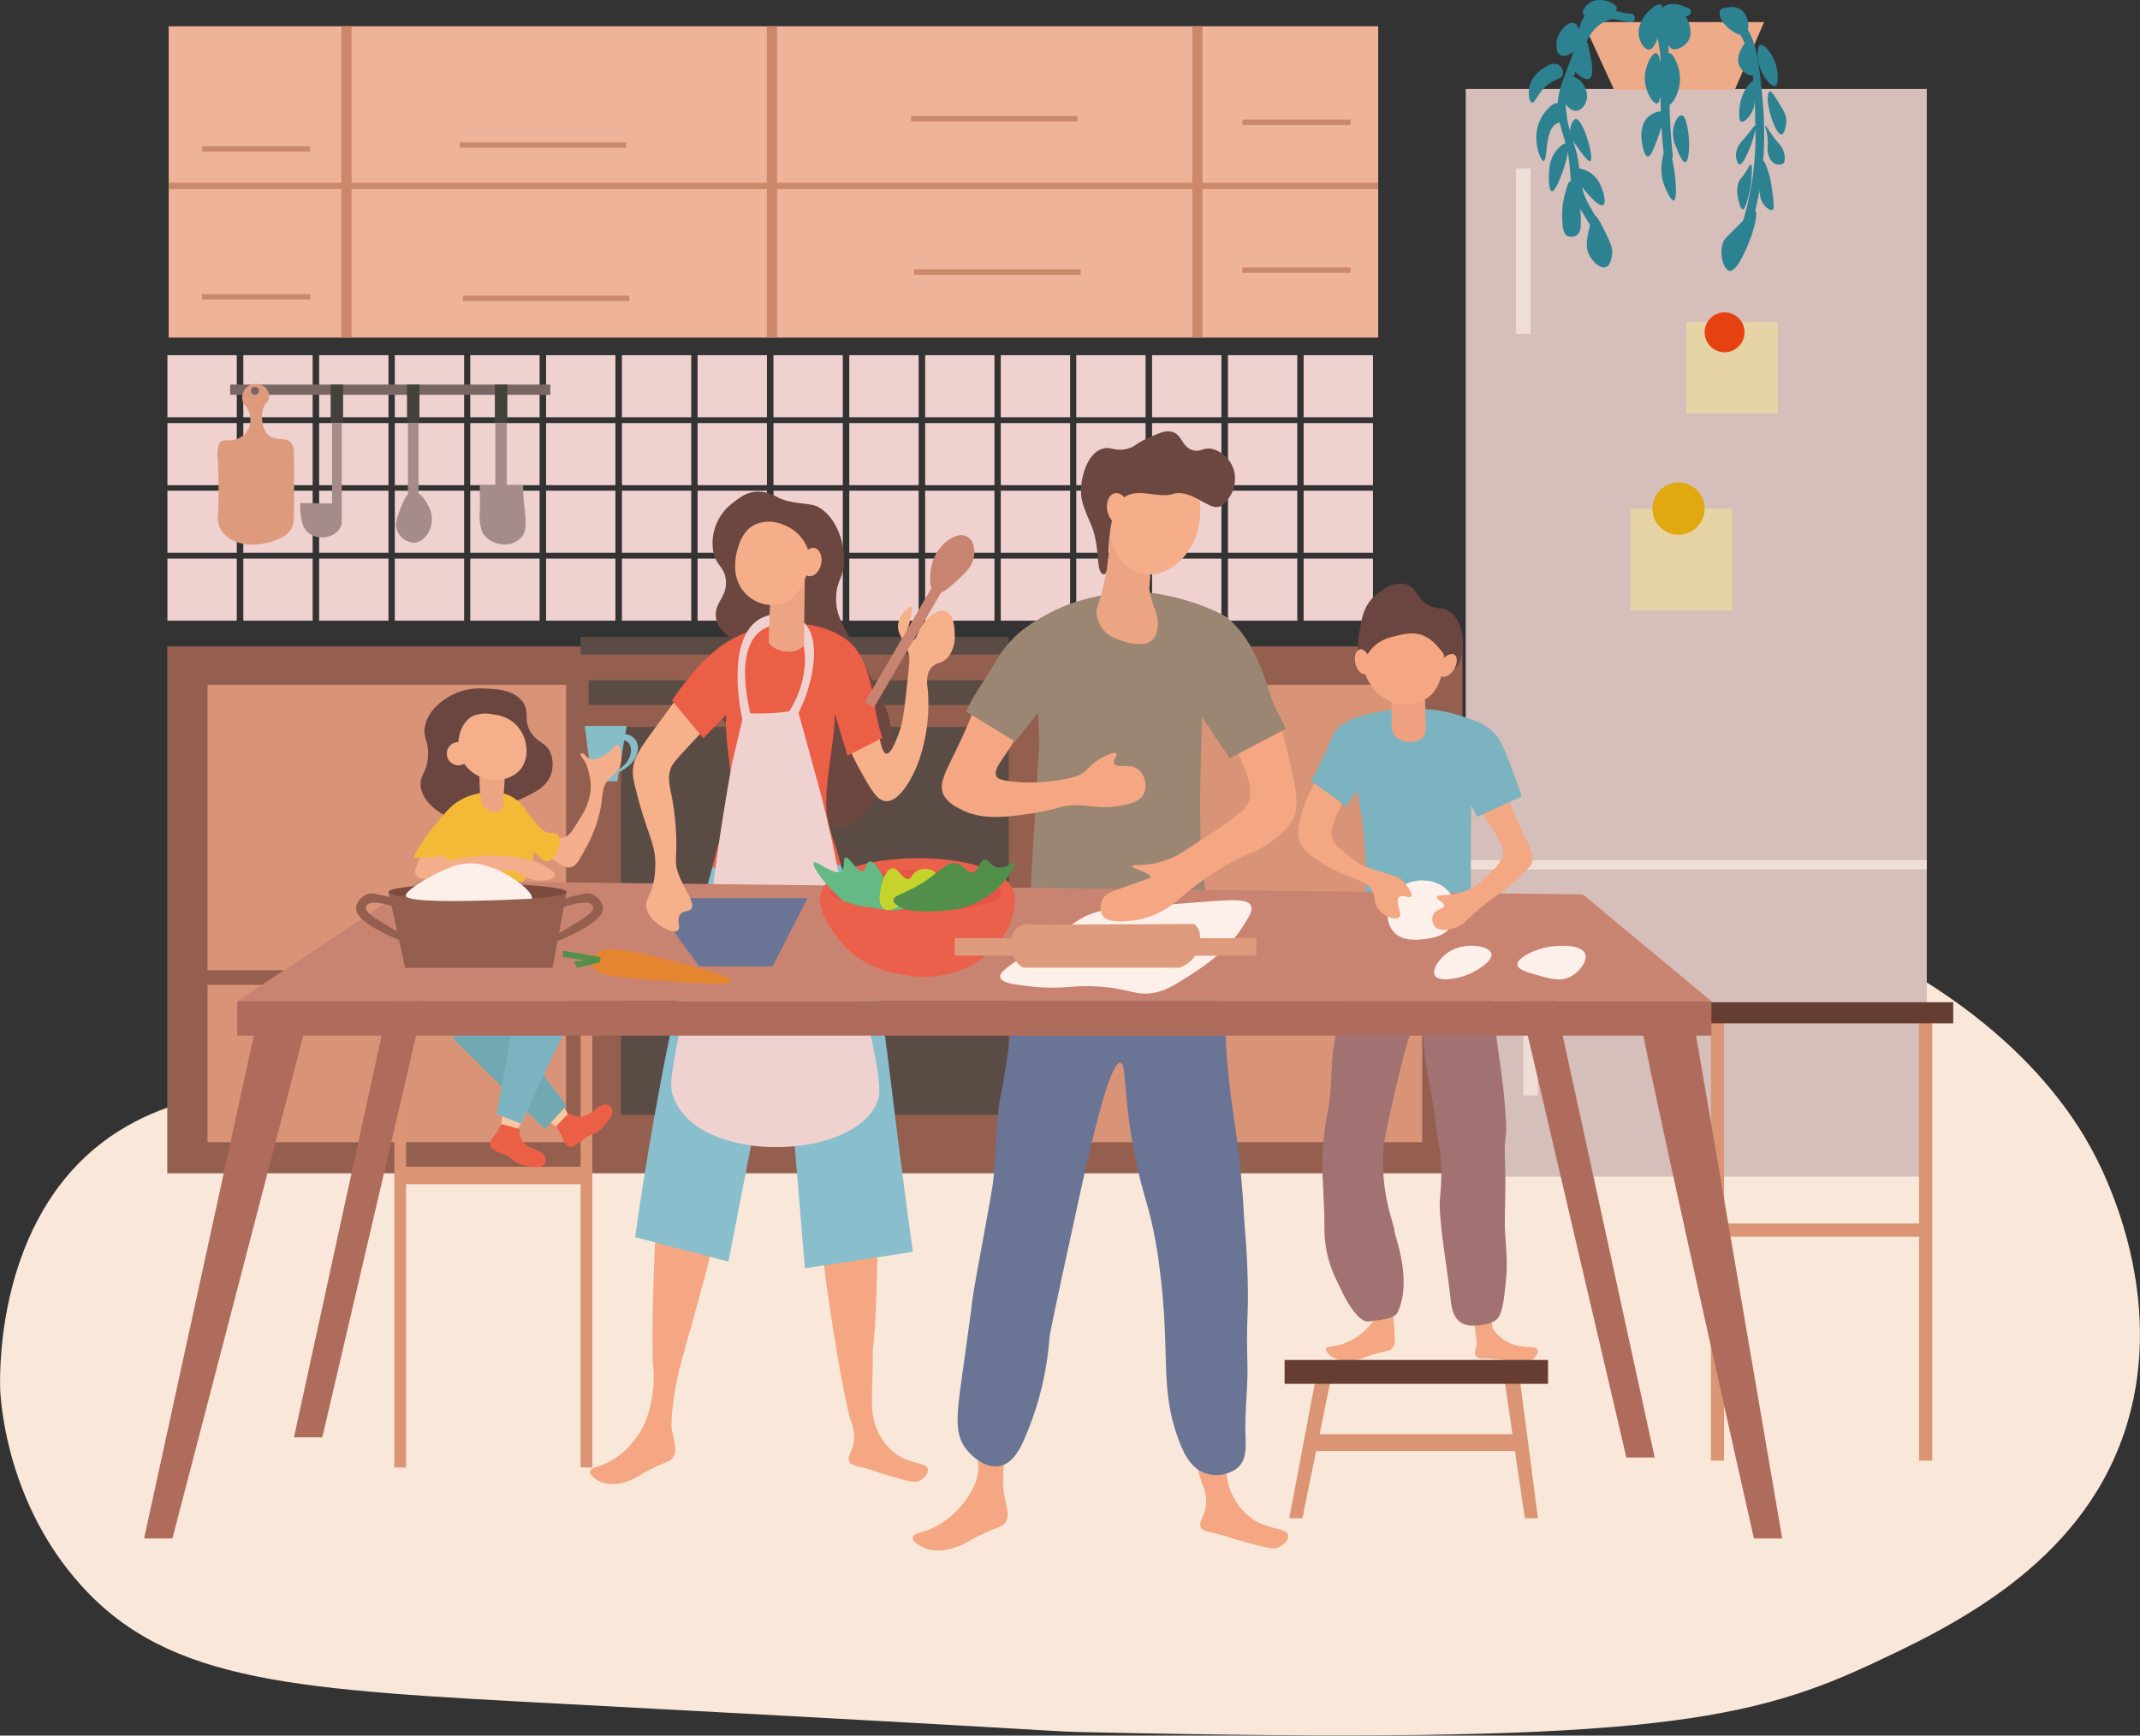 <svg xmlns="http://www.w3.org/2000/svg" viewBox="0 0 453.75 368"><rect x="0" y="0" width="453.75" height="368" fill="#333333" stroke="none"/><defs><style>.cls-1{fill:#f9e8d9;}.cls-2{fill:#945f4e;}.cls-3{fill:#d99478;}.cls-4{fill:#5a4b45;}.cls-5{fill:#efd2d0;}.cls-6{fill:#d6bebb;}.cls-7{fill:#efded5;}.cls-8{fill:#f4a782;}.cls-9{fill:#a27171;}.cls-10{fill:#db9574;}.cls-11{fill:#663d33;}.cls-12{fill:#fac89f;}.cls-13{fill:#eb5f47;}.cls-14{fill:#70a9b2;}.cls-15{fill:#7bb3c0;}.cls-16{fill:#89becd;}.cls-17{fill:#6a7495;}.cls-18{fill:#6b4540;}.cls-19{fill:#6b4740;}.cls-20{fill:#87bdc7;}.cls-21{fill:#f5ae8c;}.cls-22{fill:#f4ba37;}.cls-23{fill:#f6b08a;}.cls-24{fill:#9b8674;}.cls-25{fill:#eda482;}.cls-26{fill:#efa080;}.cls-27{fill:#f6ae8a;}.cls-28{fill:#f6af8b;}.cls-29{fill:#af6c5d;}.cls-30{fill:#c98471;}.cls-31{fill:#edab8a;}.cls-32{fill:#2c8291;}.cls-33{fill:#e6d4a7;}.cls-34{fill:#e0a910;}.cls-35{fill:#e64111;}.cls-36{fill:#eeb398;}.cls-37{fill:#cb886b;}.cls-38{fill:#786665;}.cls-39{fill:#a58c8a;}.cls-40{fill:#42413b;}.cls-41{fill:#7d4b3e;}.cls-42{fill:#fdf0eb;}.cls-43{fill:#eb604a;}.cls-44{fill:#e55445;}.cls-45{fill:#65b984;}.cls-46{fill:#c5d32c;}.cls-47{fill:#518f4a;}.cls-48{fill:#de9a7c;}.cls-49{fill:#e5852f;}.cls-50{fill:#f3a782;}</style></defs><g id="レイヤー_2" data-name="レイヤー 2"><g id="レイヤー_1-2" data-name="レイヤー 1"><g id="_Group_" data-name="&lt;Group&gt;"><path class="cls-1" d="M67.55,231.33c-7.52-.39-30.28-2.07-47.35,12.09C-1.39,261.34,0,293.13.05,294.81c.18,3.3,1.67,24.17,17.12,41.3C36,357,62.87,358.27,119.94,361.3c114,6.05,101.38,5.82,111.83,6,112.42,2.41,137.47-1.71,164.21-14.1,17.9-8.29,44.88-21.27,54.41-49.37,9-26.59-2.73-51.53-5-56.42-3.89-8.24-17-32.58-58.43-50.37C277,149.84,172.53,236.9,67.55,231.33Z"/><rect class="cls-2" x="35.47" y="137.06" width="274.62" height="111.71"/><rect class="cls-3" x="44" y="145.21" width="76.02" height="60.51"/><rect class="cls-3" x="225.53" y="145.21" width="76.02" height="60.51"/><rect class="cls-3" x="44" y="208.82" width="76.02" height="33.36"/><rect class="cls-3" x="225.53" y="208.82" width="76.02" height="33.36"/><rect class="cls-4" x="131.66" y="154.13" width="82.23" height="82.23"/><rect class="cls-4" x="124.78" y="144.24" width="96" height="5.24"/><rect class="cls-5" x="99.71" y="104.04" width="14.7" height="13.16"/><rect class="cls-5" x="115.79" y="104.04" width="14.7" height="13.16"/><rect class="cls-5" x="131.87" y="104.04" width="14.7" height="13.16"/><rect class="cls-5" x="99.71" y="118.44" width="14.7" height="13.16"/><rect class="cls-5" x="115.79" y="118.44" width="14.7" height="13.16"/><rect class="cls-5" x="131.87" y="118.44" width="14.7" height="13.16"/><rect class="cls-5" x="147.91" y="104.04" width="14.7" height="13.16"/><rect class="cls-5" x="147.91" y="118.44" width="14.7" height="13.16"/><rect class="cls-5" x="35.5" y="104.04" width="14.7" height="13.16"/><rect class="cls-5" x="51.59" y="104.04" width="14.7" height="13.16"/><rect class="cls-5" x="67.67" y="104.04" width="14.7" height="13.16"/><rect class="cls-5" x="35.5" y="118.44" width="14.7" height="13.16"/><rect class="cls-5" x="51.59" y="118.44" width="14.7" height="13.16"/><rect class="cls-5" x="67.67" y="118.44" width="14.7" height="13.16"/><rect class="cls-5" x="83.71" y="104.04" width="14.7" height="13.16"/><rect class="cls-5" x="83.71" y="118.44" width="14.7" height="13.16"/><rect class="cls-5" x="99.71" y="75.31" width="14.7" height="13.16"/><rect class="cls-5" x="115.79" y="75.31" width="14.7" height="13.16"/><rect class="cls-5" x="131.87" y="75.31" width="14.7" height="13.16"/><rect class="cls-5" x="99.71" y="89.71" width="14.7" height="13.16"/><rect class="cls-5" x="115.79" y="89.71" width="14.7" height="13.16"/><rect class="cls-5" x="131.87" y="89.71" width="14.7" height="13.16"/><rect class="cls-5" x="147.91" y="75.31" width="14.7" height="13.16"/><rect class="cls-5" x="147.91" y="89.71" width="14.7" height="13.16"/><rect class="cls-5" x="35.5" y="75.31" width="14.7" height="13.16"/><rect class="cls-5" x="51.59" y="75.31" width="14.7" height="13.16"/><rect class="cls-5" x="67.67" y="75.31" width="14.7" height="13.16"/><rect class="cls-5" x="35.5" y="89.71" width="14.7" height="13.16"/><rect class="cls-5" x="51.59" y="89.71" width="14.7" height="13.16"/><rect class="cls-5" x="67.67" y="89.71" width="14.7" height="13.16"/><rect class="cls-5" x="83.71" y="75.31" width="14.7" height="13.16"/><rect class="cls-5" x="83.71" y="89.71" width="14.7" height="13.16"/><rect class="cls-5" x="228.2" y="104.04" width="14.7" height="13.16"/><rect class="cls-5" x="244.28" y="104.04" width="14.7" height="13.16"/><rect class="cls-5" x="260.37" y="104.04" width="14.7" height="13.16"/><rect class="cls-5" x="228.2" y="118.44" width="14.7" height="13.16"/><rect class="cls-5" x="244.28" y="118.44" width="14.7" height="13.16"/><rect class="cls-5" x="260.37" y="118.44" width="14.7" height="13.16"/><rect class="cls-5" x="276.41" y="104.04" width="14.7" height="13.16"/><rect class="cls-5" x="276.41" y="118.44" width="14.7" height="13.16"/><rect class="cls-5" x="164" y="104.04" width="14.7" height="13.16"/><rect class="cls-5" x="180.08" y="104.04" width="14.7" height="13.16"/><rect class="cls-5" x="196.16" y="104.04" width="14.7" height="13.16"/><rect class="cls-5" x="164" y="118.44" width="14.7" height="13.16"/><rect class="cls-5" x="180.08" y="118.44" width="14.7" height="13.16"/><rect class="cls-5" x="196.16" y="118.44" width="14.7" height="13.16"/><rect class="cls-5" x="212.2" y="104.04" width="14.7" height="13.16"/><rect class="cls-5" x="212.2" y="118.44" width="14.7" height="13.16"/><rect class="cls-5" x="228.2" y="75.31" width="14.7" height="13.16"/><rect class="cls-5" x="244.28" y="75.31" width="14.7" height="13.16"/><rect class="cls-5" x="260.37" y="75.31" width="14.7" height="13.16"/><rect class="cls-5" x="228.2" y="89.71" width="14.7" height="13.16"/><rect class="cls-5" x="244.28" y="89.71" width="14.7" height="13.16"/><rect class="cls-5" x="260.37" y="89.71" width="14.7" height="13.16"/><rect class="cls-5" x="276.41" y="75.31" width="14.7" height="13.16"/><rect class="cls-5" x="276.41" y="89.71" width="14.7" height="13.16"/><rect class="cls-5" x="164" y="75.31" width="14.7" height="13.16"/><rect class="cls-5" x="180.08" y="75.31" width="14.7" height="13.16"/><rect class="cls-5" x="196.16" y="75.31" width="14.7" height="13.16"/><rect class="cls-5" x="164" y="89.71" width="14.7" height="13.16"/><rect class="cls-5" x="180.08" y="89.71" width="14.7" height="13.16"/><rect class="cls-5" x="196.16" y="89.71" width="14.7" height="13.16"/><rect class="cls-5" x="212.2" y="75.31" width="14.7" height="13.16"/><rect class="cls-5" x="212.2" y="89.71" width="14.7" height="13.16"/><rect class="cls-4" x="123.1" y="135.05" width="90.74" height="3.73"/><rect class="cls-6" x="310.79" y="18.86" width="97.75" height="230.61"/><rect class="cls-7" x="310.79" y="182.39" width="97.75" height="1.96"/><rect class="cls-7" x="323" y="197.16" width="3.1" height="35.1"/><rect class="cls-7" x="321.45" y="35.7" width="3.1" height="35.1"/><path class="cls-8" d="M294.37,273.14a7.65,7.65,0,0,1-.67.43,5,5,0,0,1-3,2.08l-.26.05c.93,2,1.38,3.49,1,4.05a13.19,13.19,0,0,1-2.8,3,12.55,12.55,0,0,1-3.82,2.15c-2.18.74-3.46.45-3.66,1.07s1,1.66,2,2.14a6.84,6.84,0,0,0,4.22.29c1.62-.26,1.65-.59,4.28-1.34s2.9-.54,3.46-1.11c1-1,.54-2.27.51-4.48A59.36,59.36,0,0,0,294.37,273.14Z"/><path class="cls-8" d="M320.69,285a8.86,8.86,0,0,1-3.89-2.9c-.63-.76-.61-2.82-.29-5.29a6.14,6.14,0,0,1-1.8-.08l-2.62-.3c.13.81.26,1.66.39,2.6.11.77.37,3.6.55,4.74.31,2-.7,3.09,0,3.87.39.43.9.32,3.22.46,1.73.11,1,.14,3.78.35,3.82.29,4.47.16,5-.26s1.24-1.42,1-2C325.56,285.19,323.31,286,320.69,285Z"/><path class="cls-9" d="M300.92,215.83c-1.74-.18-4.93,14.49-6.9,23.54-2.44,11.24,1.71,20.44,1.63,21.45s3.92,10.27.73,17.36c-.74,1.65-4.19,1.66-6.11,2s-4.38-3.45-5.81-6.51c-1.32-2.79-3.69-6.77-3.64-13.52,0-5.54-.52-10.48-.44-14.55A63.74,63.74,0,0,1,281.66,235c.8-4.52.45-10.18,1.41-14.68,1.11-5.24,1.43-10.8,2.79-16.6,1.14-4.88,3.15-7.54,3.58-10.16l25.11,2.16c1,5.81,1.94,12.91,2.07,15.93.45,10.54,2,14.1,2.69,26.06.21,3.63-.39,3.45-.23,7.85.24,7,0,9,0,13.82,0,3.61.69,7.4.27,11.64-.38,3.86-.69,7.5-2,8.72s-5.14,1.63-6.69,1.1c-2-.68-2.76-2.45-3.06-5.17-.84-7.63-2-13.21-2.33-19.64-.11-2.25.83-6.85,0-12.07-1.12-7-1-7.79-2.32-14.91C301.27,220.15,301.85,215.93,300.92,215.83Z"/><polygon class="cls-10" points="276.15 321.91 273.36 321.91 279.35 290.28 282.5 290.88 276.15 321.91"/><polygon class="cls-10" points="326.1 321.91 323.31 321.91 318.67 290.28 321.91 289.77 326.1 321.91"/><polygon class="cls-10" points="322.94 307.67 277.26 307.67 278.35 304.08 322.31 304.08 322.94 307.67"/><rect class="cls-11" x="272.38" y="288.35" width="55.85" height="5.06"/><rect class="cls-10" x="83.61" y="216.19" width="2.5" height="94.95"/><rect class="cls-10" x="123.1" y="216.19" width="2.5" height="94.95"/><rect class="cls-10" x="84.86" y="247.38" width="39.49" height="3.7"/><rect class="cls-11" x="79.61" y="213.96" width="49.99" height="4.47"/><path class="cls-12" d="M114.35,236a46.27,46.27,0,0,0,6.81,5c1,.57,1.45.8,1.66.62.46-.39-.66-2.37-1.56-3.95-2.19-3.86-3.54-6.23-5.55-6.31a3.17,3.17,0,0,0-2.37.94,2.3,2.3,0,0,0-.62,1.56C112.78,234.78,113.54,235.38,114.35,236Z"/><path class="cls-13" d="M117.88,238.84a13,13,0,0,1,1.64,3,1.85,1.85,0,0,0,1.64,1.35c.22.06,1.24-.45,2.79-1.77,1.21-1,2.53-.86,3.85-2.35,1.51-1.71,1.75-2.08,1.86-2.68a1.41,1.41,0,0,0-.36-1.87c-.13-.11-1.29-1-3.13.74a3.44,3.44,0,0,1-.94.71,4.35,4.35,0,0,1-2.78.75,3.73,3.73,0,0,1-1.8-.73Z"/><path class="cls-14" d="M105.5,214.62c4.35,6.6,14,18.77,14.64,19.78l-4.6,5L96,220.15Z"/><path class="cls-12" d="M107,233.87a47,47,0,0,0-1,8.38c0,1.14,0,1.66.28,1.75.56.21,1.74-1.74,2.67-3.3,2.28-3.81,3.68-6.15,2.76-7.94a3.19,3.19,0,0,0-2-1.6,2.3,2.3,0,0,0-1.67.24C107.3,231.89,107.15,232.85,107,233.87Z"/><path class="cls-13" d="M106.28,238.32a13.19,13.19,0,0,1-1.77,2.89,1.85,1.85,0,0,0-.37,2.1c.06.22,1,.85,2.91,1.55,1.5.54,2,1.78,3.94,2.19,2.24.48,2.67.5,3.25.31a1.42,1.42,0,0,0,1.45-1.23c0-.18.22-1.61-2.18-2.37a3.24,3.24,0,0,1-1.08-.47,4.34,4.34,0,0,1-2-2,3.76,3.76,0,0,1-.25-1.92Z"/><path class="cls-15" d="M119.75,218.77c-3.6,7-8.71,18.46-9.3,19.47l-5.12-2,3.7-20.78Z"/><path class="cls-8" d="M144.35,289.16c-1.43,5.31-2.19,12-1.91,13.78.47,3,1.27,4.61.24,6.11-.6.87-1.16.73-4.15,2.2-3.16,1.55-3.14,2-5.13,2.68a8.26,8.26,0,0,1-5.38.49c-1.36-.43-3.06-1.52-2.93-2.44s1.8-.76,4.4-2.2a16,16,0,0,0,4.4-3.67,18,18,0,0,0,2.93-4.64,25.27,25.27,0,0,0,1.66-11.78c-.53-7.26.58-41.49,2.21-41.55,1.25,0,10.74,7.78,11.17,10.65S146.45,281.42,144.35,289.16Z"/><path class="cls-8" d="M185,291.94c-.23,5.76-.32,8.71,1.22,11.73a11.92,11.92,0,0,0,4.15,4.89c3,1.94,6,1.51,6.36,2.93.19.9-.8,2-1.71,2.44s-1.65.41-6.36-1c-3.47-1-2.51-.87-4.64-1.47-2.86-.8-3.54-.78-3.91-1.47-.66-1.21.88-2.39,1-5.13a9.19,9.19,0,0,0-.73-3.66c-1.53-4.42-8-42-6.3-48.2,1.29-4.72,9.26-5.68,11-5.76,1.53-.07,1,30,.18,37.1C184.93,286.87,185.14,287.4,185,291.94Z"/><path class="cls-16" d="M152.28,179.88c-1.78,5.06-4.33,16.08-6.73,25-3.21,12-4.92,21.41-7,33-1.1,6.18-2.49,14.5-3.87,24.44l19.78,5.17,11.26-58,4.94,59.41,22.9-3.47c-.57-4.09-1.53-11.07-2.64-19.78-3-23.22-3.34-30.05-6.21-41.12-1.23-4.74-4.5-16.77-8.14-25.39Z"/><path class="cls-8" d="M213.12,306c-.39,5.74-.58,8.61-.27,10.49.52,3.09,1.41,4.82.27,6.39-.66.91-1.29.76-4.61,2.3-3.52,1.62-3.49,2.1-5.7,2.81a9.74,9.74,0,0,1-6,.51c-1.51-.45-3.4-1.59-3.26-2.55s2-.8,4.89-2.31a17.61,17.61,0,0,0,4.89-3.83,18.72,18.72,0,0,0,3.26-4.86c1.69-3.92.34-6.71,0-11.25-.58-7.59,2-15.28,3.8-15.34,1.39,0,2.78,4.41,3.26,7.42S213.57,299.46,213.12,306Z"/><path class="cls-8" d="M260.1,305c-.26,6-.35,9.11,1.35,12.27a12.7,12.7,0,0,0,4.62,5.12c3.38,2,6.72,1.57,7.06,3.06.21.94-.89,2.07-1.9,2.56s-1.84.43-7.06-1c-3.86-1.07-2.79-.91-5.16-1.54-3.18-.84-3.93-.82-4.34-1.53-.74-1.27,1-2.5,1.08-5.37a9.08,9.08,0,0,0-.81-3.83,45.82,45.82,0,0,1-2.45-14.32c.06-5.12,1.87-11.17,3.8-11.25,1.7-.07,3.5,4.47,4.08,7.93C260.8,299.65,260.3,300.22,260.1,305Z"/><path class="cls-17" d="M237.56,225.33c-2.47-.26-7,20.54-9.77,33.36-3.47,15.93-5.2,23.89-5.3,25.32a65.29,65.29,0,0,1-5.29,21.09c-1,2.33-2.58,5.27-5.3,5.75s-5.47-1.64-6.92-3.45c-2.75-3.41-2.14-7.4-.82-16.87,2.49-17.73,1.78-13.68,2.45-17.65,1-5.78,2.13-11.58,3.66-20.32,1.13-6.42.64-14.44,2-20.81,1.58-7.43,2-15.31,4-23.53,1.61-6.91,4.46-10.68,5.07-14.4l35.59,3.06c1.38,8.24,2.75,18.3,2.94,22.59.64,14.93,2.84,20,3.81,36.92.29,5.15.59,6.8.81,13,.35,9.88-.29,9.3,0,19.56.14,5.11-.58,10.23-.41,15.34.09,2.54.26,5.18-1.63,6.9a7.28,7.28,0,0,1-6.92,1.16c-2.83-1-4.37-3.65-5.7-7.29-2.92-8-2.44-13.9-2.85-23a149,149,0,0,0-1.63-16.88c-1.58-9.88-3-11-4.89-21.09C238.06,231.45,238.88,225.47,237.56,225.33Z"/><rect class="cls-10" x="362.77" y="214.74" width="2.79" height="94.95"/><rect class="cls-10" x="406.9" y="214.74" width="2.79" height="94.95"/><rect class="cls-10" x="364.17" y="259.42" width="44.12" height="2.79"/><rect class="cls-11" x="358.3" y="212.5" width="55.85" height="4.47"/><path class="cls-18" d="M116.75,164.39c-.86,2.21-2.82,3.38-5.32,4.56-8.13,3.83-12.82,6-17.3,3.8-2-1-4.67-3.28-4.94-6.08-.21-2.16,1.17-2.67,1.52-5.89.39-3.61-1.19-4.29-.57-7,.76-3.33,3.77-5.26,4.75-5.89a13.19,13.19,0,0,1,7.8-1.9c2.13.06,6.26.18,8.17,2.85,1.56,2.2,0,3.74,1.71,6.46,1.5,2.32,3.22,2.05,4.18,4.38A6.73,6.73,0,0,1,116.75,164.39Z"/><path class="cls-19" d="M155.24,155c-4.67-5.44-4.85-7.12-4.76-8.17.37-4.26,5.74-5.4,5.52-9.12-.19-3-3.76-3.29-4.19-6.84-.38-3.21,2.39-4.17,2.1-7.8-.24-2.87-2-3-2.67-6.08a10.65,10.65,0,0,1,4-10.26c1.35-.94,4.3-4.19,9.58-1.34,3.07,1.65,6.89,1.11,8.66,2.1,3.89,2.17,5.5,7.43,5.51,11.21s-1.62,4.2-1.71,8,1.48,5.87,4.94,12.36c3.81,7.13,5.71,10.7,6.28,13.11.61,2.65,2.1,11.05-2.85,17.68-1,1.38-4.44,5.92-8.75,5.7-3.33-.17-3.93-3-11.21-10.26C161.27,160.86,159.39,159.83,155.24,155Z"/><polygon class="cls-20" points="132.88 153.93 130.88 165.66 125.48 165.66 123.99 153.93 132.88 153.93"/><path class="cls-20" d="M131.88,155.71a2.88,2.88,0,0,1,3.26,3.69c-.57,3.72-6.33,5.34-6.4,5.22s4.55-1.72,5-5a2.66,2.66,0,0,0-.37-2c-1.34-1.66-5.27-.07-5.4-.51S129.74,155.65,131.88,155.71Z"/><path class="cls-21" d="M110.61,172.77c3.07,2.51,3.41,3.8,5.51,4.56a5.14,5.14,0,0,0,3.61.19c1.13-.44,1.83-1.62,3.23-4a13.88,13.88,0,0,0,2.09-4.75,9.82,9.82,0,0,0,.19-2.66,16.74,16.74,0,0,0-.74-3.55c-.28-1.13-1.78-2.68-1.38-2.78,1.09-.25.87.93,2.26,1.18s2.77-.82,3.47-1.31c1.44-1,1.65-1.83,2.09-1.71.79.2,1.34,3,.2,5.13-.73,1.32-1.55,1.3-2.48,2.66s-.86,2.57-1.14,4.56A27.41,27.41,0,0,1,124.1,180c-1.23,2.3-1.85,3.45-2.85,3.8-1.63.59-2.52-.75-9.88-5.51-2-1.31-3.79-2.39-4.56-4.56-.38-1.05-.63-2.65,0-3S109.06,171.5,110.61,172.77Z"/><path class="cls-22" d="M92.55,180c.26-2.94.51-5.77,2.47-8.17a10.65,10.65,0,0,1,5.71-3.42c1.1-.29,5.37-1.4,8.74,1.14,2.52,1.9,3.11,4.78,3.42,6.27.27,1.31,1.62,8.92-3.8,12.73-4.83,3.4-10.7.73-11,.58-.63-.3-4.66-2.22-5.51-6.09A9.79,9.79,0,0,1,92.55,180Z"/><path class="cls-23" d="M180,137.23c2.29,1.78,3.38,4.47,5.7,15.58,1,4.62,1.37,7,2.28,7s1.83-2.3,2.47-4c.91-2.39,1.2-4.29,1.9-10.83.55-5.05.53-5.42.38-6.08-.72-3.24-2.64-4.28-2.28-6.65.35-2.2,2.4-3.85,2.85-3.61,0,0,.42.21-.76,4.56h0c-.31-.85.25,2.35,1.14,2.47.71.09.87-2.57,3.05-4.56.36-.33,2.26-2.08,3.8-1.52,1.93.69,1.9,4.52,1.9,5.13a6.79,6.79,0,0,1-1.52,4.75c-1.27,1.31-2.4.9-3.42,2.09-1.26,1.46-.9,3.62-.76,4.75a36.85,36.85,0,0,1-1.9,15c-1.14,3.25-4,8.73-7,8.55-1.87-.11-3.15-2.42-5.7-7-1.79-3.24-1.83-4.07-4.37-9.89-2.67-6.11-3.62-7.49-3.8-10.64-.07-1.23-.33-5.51,1.71-6.46C177.27,135.12,179.63,137,180,137.23Z"/><path class="cls-13" d="M142.51,148.57c1.3-2.18,6.39-9.17,11.43-12.29a26.1,26.1,0,0,1,10.65-3.8c2.58-.29,9.25-1,15,3.23,4.27,3.12,5.39,10.67,6,14.47a35.09,35.09,0,0,0,1.51,6.27l-7.4,3.77L177,151.31c0,6.09-2,13.44-1.79,19.86.12,4.14,2,7.65,3.1,12.25-8.49-1-18.74,1.51-27.23.5.85-4.78,3.7-11.25,3.92-15.11.32-5.64-1.48-12.13-1-17.5l-5.14,4.37Z"/><path class="cls-24" d="M204.88,150.87c1.19-3.07,3.75-6.31,6.13-10.41a22.85,22.85,0,0,1,6.7-7.56A41.22,41.22,0,0,1,227,128a46.73,46.73,0,0,1,10.84-2.37c9.34-1,20.84,4,22.52,5.46,3.85,3.34,6.41,7.9,9,16.2,1,3.18,2.6,5.5,3.28,7.27L261,157.26l-6.13-5.82-.43,17.81.15,13,2.67,17.23-39.23-2.83,2.35-39.41-.29-6.11-4.85,6.11Z"/><path class="cls-8" d="M211.72,141.46c-3.39,3.09-3.9,6-6.56,12.26-3.86,9.09-6.61,11.93-5,15a6.77,6.77,0,0,0,3,2.57c4.72,2.76,10,2,15.82,1.14,6-.92,5.81-1.79,9.41-1.71,3.32.07,5.23.85,9,.14,2.21-.41,4.3-.84,5.13-2.56a4.51,4.51,0,0,0-1.14-5.14c-1.82-1.4-4.6-.15-5.13-1.28-.36-.77.77-1.74.43-2.14s-2.59.49-4.28,1.71-1.7,1.76-3,2.57c-.72.45-1.58.82-4.28,1.28a36.43,36.43,0,0,1-10.26.43c-2.71-.28-3.3-.64-3.57-1.14-.58-1.1.57-2.67,1.86-4.56,2.35-3.46,4.31-7.16,6.55-10.69,3.71-5.84,4-6.87,3.57-7.84-.84-2-4.13-2.86-6.56-2.57A8.89,8.89,0,0,0,211.72,141.46Z"/><path class="cls-15" d="M284,154.14c1.28-1.11,3.16-2.13,7.41-3,7.16-1.45,5.38-.59,6.7-.71a28.77,28.77,0,0,1,11.41,1.28c3.41,1.11,5.64,1.83,7.55,4,1.26,1.43,2.09,3.59,3.71,7.84.83,2.19,1.44,4,1.85,5.28l-7.7,3.42-3-2.33L311.79,202l-23.08-3.56a86.4,86.4,0,0,0,0-25.29q-.43-2.87-1-5.5L285.42,171l-7.42-5.4c1-1.84,2.06-3.94,3.14-6.28C282.63,156,282.85,155.14,284,154.14Z"/><path class="cls-25" d="M235.18,107.73a54.39,54.39,0,0,1-2.7,21.67,6.6,6.6,0,0,0,2.31,5c1.68,1.26,7,3.18,9.21,1.55,1.74-1.29,1.48-3.87,1.45-4.55-.08-1.56-1.54-3.89-1.75-6.7l.91-12.7.84-6.13L239,108.3Z"/><path class="cls-26" d="M301.94,139.83q.19,7.33.38,14.68a2.21,2.21,0,0,1-1.25,2.28c-2.05,1.23-6,.34-6-2.7V143l.5-6.38h4.59Z"/><path class="cls-8" d="M290.52,133.63c-2.75,2.77-2.15,8.17.12,11.55a9.12,9.12,0,0,0,5.46,4,8.16,8.16,0,0,0,7.61-2.08,8.92,8.92,0,0,0,2-4.51,10,10,0,0,0,0-5.85,8.05,8.05,0,0,0-3.31-4.36c-2.43-1.51-5-1.07-6.82-.75S291.88,132.25,290.52,133.63Z"/><path class="cls-18" d="M302.17,134.94c-2.3-1.12-4.67-.51-6.55,0a8.76,8.76,0,0,0-4.05,1.89A9.22,9.22,0,0,0,289.8,139c-1.09,1.85-1.11,3.12-1.36,3.1-.43,0-.91-3.79-.22-8,.48-2.88.84-5.07,2.61-7.06s4.9-4,7.5-3.08c2.26.8,2,3.22,5,4.55,1.86.82,2.52.14,4,1.1,2.13,1.42,2.57,4.14,2.72,5.06.55,3.35-.64,7-1.75,7.09-.85,0-1-2.06-3.58-4.8A8.29,8.29,0,0,0,302.17,134.94Z"/><path class="cls-8" d="M287.39,140.68c-.34-1.44.06-2.77.9-3s1.81.8,2.15,2.24-.06,2.78-.91,3S287.73,142.12,287.39,140.68Z"/><path class="cls-8" d="M305.62,140.27c.77-1.26,2-1.92,2.74-1.47s.71,1.84-.07,3.11-2,1.92-2.73,1.47S304.85,141.53,305.62,140.27Z"/><polygon class="cls-24" points="225.43 143.11 215.28 157.26 204.88 150.87 212.47 138.18 221.29 136.1 227.55 138.18 225.43 143.11"/><path class="cls-21" d="M100.35,171.82c-1.59,3.31-3.33,4.22-4.95,7.41-.65,1.3-1.22,2.45-.76,3s2.16-.09,5.14-.57a31.61,31.61,0,0,1,8.36,0,18.76,18.76,0,0,1,5.7,1.14c1.3.55,4,1.9,3.8,2.85s-2.37,1.2-4.18.95c-2.17-.29-2.7-1.35-4.56-1.9-1.59-.46-2.15,0-6.65.95a41.71,41.71,0,0,1-9.89.95c-3.07-.1-3.86-.54-4.18-1.14s-.26-1.22,1.33-4.37a37.31,37.31,0,0,1,3-5.32,17.55,17.55,0,0,1,5.32-5.51c.52-.31,2.49-1.5,3-1C101,169.45,101.3,169.83,100.35,171.82Z"/><path class="cls-25" d="M107.12,160.13c0,7.05-.55,8.65-.31,10.55.14,1.11-1.17,1.67-2.42,1.47a3,3,0,0,1-2.22-1.89c-.29-.89-.54-2-.49-7,0-3.22,0-6.62,1.5-7.42,1.14-.63,2.61.67,2.71.76C106.5,157.17,107.12,158,107.12,160.13Z"/><path class="cls-22" d="M107.92,169.51c1.08-.53,4.37,3.37,5.45,4.66s1.57,2,2.69,2.32,1.75,0,2.26.58a2.47,2.47,0,0,1,.29,1.82,4.62,4.62,0,0,1-.73,2.18c-.34.54-.86,1.35-1.6,1.53-1,.26-1.86-.92-4.07-3-3.42-3.18-4.49-3.15-4.87-4.8a11,11,0,0,1,.14-3.85C107.66,169.68,107.82,169.56,107.92,169.51Z"/><path class="cls-22" d="M96.57,170.33c-1.36.86-3.45,3.51-5.89,6.56a23.62,23.62,0,0,0-1.89,2.84c-.49.84-1.4,2.34-.65,2.22.43-.08,4.58-.29,4.58-.29l3-.37a45.7,45.7,0,0,1,3.9-6,8.31,8.31,0,0,0,1.85-3.71c.12-.69.37-2.05-.29-2.62C100.13,168.07,97.24,169.91,96.57,170.33Z"/><path class="cls-5" d="M157.74,151.16a45.17,45.17,0,0,0,11.41-.63l4.7,17.09c2.16,8.34,3.7,15.86,4.8,22.09,1.47,8.31,2.41,14.8,5.1,26.07,2.6,10.86,3,15.39,2.52,17.07-3.8,13.47-39.56,14.59-43.76-1.16-.76-2.86.82-7.39,3-22.2.66-4.47,4.64-13.65,5.76-22.31.87-6.7,2.14-15.43,4-25.59Z"/><path class="cls-5" d="M159.31,152.3c-1.36-5.86-3.61-17.75,4.75-19.8,6.13-1.51,7,5.11,6.51,9.33a21.39,21.39,0,0,1-3.67,9.67c-.67,1,1,2,1.63.95,3.4-5.11,8.17-21.63-2.47-22.25-11.72-.68-10.18,15.66-8.58,22.6.28,1.19,2.1.69,1.83-.5Z"/><path class="cls-25" d="M170.67,120c-.07,6.34-.13,10.53-.19,16.87a4.36,4.36,0,0,1-3.23,1.33c-1.54-.07-3.59-.64-4.28-2.08l.67-18.26Z"/><path class="cls-27" d="M160.06,111.23c-2.45,1.25-3.23,3.75-3.61,5-.31,1-1.8,6.23,1.71,9.69a7.79,7.79,0,0,0,7.6,2.09c2.89-.93,4.13-3.6,4.75-4.94a8.85,8.85,0,0,0,.76-6.65,8.64,8.64,0,0,0-5.13-5.14A7.53,7.53,0,0,0,160.06,111.23Z"/><ellipse class="cls-27" cx="171.64" cy="119.42" rx="3.04" ry="2.09" transform="matrix(0.21, -0.98, 0.98, 0.21, 18.98, 262.3)"/><path class="cls-27" d="M254.13,104.54c.65,3.41.86,8.78-3,13.41-.57.68-3.89,4.51-8.5,3.73-3.76-.64-5.69-3.88-6.24-4.94a10.77,10.77,0,0,1-.16-8.8c.49-1.3,2-5.17,6-6.41a17.26,17.26,0,0,1,7.31-.82C251.84,102.19,253.75,102.58,254.13,104.54Z"/><path class="cls-19" d="M248.63,104.76c4.17-1.31,8.12,4.14,10.42,2.41a7.13,7.13,0,0,0,2.69-7,6.58,6.58,0,0,0-4.76-5c-1.87-.37-2.46.78-4.14.26-2.31-.71-2.09-3.18-4.27-3.85-1.36-.42-2.67.18-5.25,1.34s-2.47,1.69-4.12,2.17c-2.77.8-3.66-.56-5.56.1-3,1-4.44,5.65-4.43,9,0,2.09.71,3.74,2.11,7,2.1,4.89.86,10.33,2.73,10.58,1.69.23-.19-12.73,4.19-16.22C241.1,103.28,245.54,105.73,248.63,104.76Z"/><path class="cls-27" d="M234.78,108.31c-.35-1.82.37-3.49,1.61-3.73s2.53,1,2.88,2.85-.36,3.49-1.6,3.73S235.14,110.12,234.78,108.31Z"/><path class="cls-28" d="M100.16,151.86c-2.61,1.42-3.83,5.76-2.29,9.13a8,8,0,0,0,7.42,4.37,6.74,6.74,0,0,0,5.13-2.28,6.57,6.57,0,0,0,1.14-4.94,7.77,7.77,0,0,0-2.66-4.95,8.22,8.22,0,0,0-4.37-1.71A7,7,0,0,0,100.16,151.86Z"/><circle class="cls-28" cx="97.2" cy="159.79" r="2.47" transform="translate(-76.1 230.14) rotate(-80.78)"/><polygon class="cls-29" points="65.26 215.93 36.56 326.2 30.55 326.2 54.6 215.93 65.26 215.93"/><path class="cls-29" d="M347.84,215.93c0,3.65,24.05,110.27,24.05,110.27h6L359,215.93Z"/><polygon class="cls-29" points="94.1 194.48 68.34 304.75 62.33 304.75 86.37 194.48 94.1 194.48"/><polygon class="cls-29" points="319.08 198.76 344.84 309.04 350.85 309.04 326.81 198.76 319.08 198.76"/><polygon class="cls-30" points="50.3 212.28 88.94 186.72 335.61 189.64 362.87 212.28 50.3 212.28"/><rect class="cls-29" x="50.3" y="212.28" width="312.57" height="7.3"/><polygon class="cls-31" points="335.65 4.68 342.24 19.03 367.84 19.03 374.05 4.68 335.65 4.68"/><path class="cls-32" d="M352.13,1c-1.19-.53-5.19,3.15-4.65,6.6.22,1.37,1.19,2.93,2.13,2.91,1.22,0,2-2.73,2.33-3.88C352.37,5.13,353.16,1.45,352.13,1Z"/><path class="cls-32" d="M355,1.38c1.4-.23,4.76,4.56,2.91,7.37-.76,1.15-2.48,2.1-3.49,1.55C352.39,9.16,353.41,1.65,355,1.38Z"/><path class="cls-32" d="M351.16,11.27c-.77-.16-2,2.13-2.32,4.07-.57,3.46,1.62,6.78,2.52,6.6C352.82,21.64,352.71,11.58,351.16,11.27Z"/><path class="cls-32" d="M353.88,11.27c.8-.14,2.2,2.54,2.33,5,.16,3.16-1.69,6.19-2.52,6C352.21,22,352.37,11.54,353.88,11.27Z"/><path class="cls-32" d="M352.72,23.88c-.57-.55-2.13-.05-3.11.77-2.26,1.91-1.49,5.63-1.35,6.21.17.76.51,2.27,1.16,2.33s1.49-2.09,2.91-6.4C352.93,25,353.09,24.24,352.72,23.88Z"/><path class="cls-32" d="M354.85,27a6.94,6.94,0,0,0,.58,4.27c.29.76,1.22,3.22,1.94,3.1s1-3.68.58-6.4c-.16-1.05-.52-3.4-1.35-3.49S355.13,25.85,354.85,27Z"/><path class="cls-32" d="M352.33,34.54a10.43,10.43,0,0,0,1,5.82c.35.74,1.07,2.25,1.55,2.14.73-.17.44-3.93.19-5.82-.07-.58-.68-5.24-1.55-5.24C352.9,31.44,352.46,33.6,352.33,34.54Z"/><path class="cls-32" d="M342.83,1.77c0-1-3.22-2.51-5.43-1.36-1.08.56-2,1.81-1.75,2.52.39.94,2.89.72,4.27.39C340.32,3.22,342.83,2.63,342.83,1.77Z"/><path class="cls-32" d="M333.71,4.87c-1.31-.36-3.5,1.91-3.68,4.27,0,.3-.16,1.94.77,2.52s2.84-.33,3.69-1.55a4,4,0,0,0,.58-2.91C335,6.9,334.71,5.15,333.71,4.87Z"/><path class="cls-32" d="M337,10.69c.44,2.15,1.11,5.45,0,6-.94.48-3.19-.95-3.69-2.91-.65-2.58,1.93-5.31,2.91-5C336.38,8.79,336.65,8.94,337,10.69Z"/><path class="cls-32" d="M328.09,14c-.51.25-3.47,1.72-3.88,4.84-.15,1.09,0,2.75.58,2.91.81.22,1.26-2.54,4.07-4.26,1.3-.8,2.31-.89,2.52-1.75a2,2,0,0,0-1.16-2.13A2.57,2.57,0,0,0,328.09,14Z"/><path class="cls-32" d="M331.38,20.58c.3,1.39,1.51,3.05,2.91,2.91,1.13-.12,1.91-1.36,2.14-2.33.52-2.28-1.59-5.05-3.11-4.85C332.07,16.48,331,18.71,331.38,20.58Z"/><path class="cls-32" d="M327.5,23.88a8.58,8.58,0,0,0-1.74,5c-.08,2.66,1,5.3,1.55,5.24.91-.1.12-6.84,2.91-8,.73-.29,1.36-.05,1.74-.58.7-.95-.16-3.39-1.55-3.68C329.24,21.69,328.15,23.07,327.5,23.88Z"/><path class="cls-32" d="M334.49,31.25c1,1.38,2.26,3.12,2.71,2.91.92-.44-1.5-9-3.1-8.93-.67.06-1.24,1.65-1.17,2.91C333,29.17,333.49,29.88,334.49,31.25Z"/><path class="cls-32" d="M330.22,31.63a7.37,7.37,0,0,0-1.75,4.66c-.13,1.51-.08,4.14.59,4.27s2.05-3.49,2.32-4.27c.14-.4,1.8-5.3.78-5.82C331.59,30.18,330.48,31.36,330.22,31.63Z"/><path class="cls-32" d="M333.9,35.9c-.72.85,1.63,3.86,1.94,4.27,1,1.22,3.24,3.78,4.08,3.29.69-.4.15-2.76-.59-4.26a6.06,6.06,0,0,0-2.71-2.91C336,36,334.38,35.34,333.9,35.9Z"/><path class="cls-32" d="M332,40.56a16.58,16.58,0,0,0-.77,5.23c.05,2,.1,3.73,1.16,4.27a2,2,0,0,0,1.94-.2c1-.69.91-2.2.78-5.23a13.61,13.61,0,0,0-.39-3.1c-.3-1.09-1.06-3.17-1.75-3.11C332.8,38.44,332.5,38.55,332,40.56Z"/><path class="cls-32" d="M337,48.31c-.52,2.23-.93,4,0,5.82.72,1.38,2.33,2.92,3.49,2.52s1.34-2.76,1.36-3.1c.05-1.23-.62-2.58-1.94-5.24-1.11-2.2-1.43-2.55-1.75-2.52C337.58,45.85,337.26,47.21,337,48.31Z"/><path class="cls-32" d="M364.74,2.54c.47-1,2.78-1.49,4.27-.58,2.08,1.28,2,4.84,1,5.43a.89.89,0,0,1-.46.1C367.49,7.39,364,4.15,364.74,2.54Z"/><path class="cls-32" d="M371.53,15.93c.62-.38-.59-2.09-.46-5.76,0-.9.13-1.5-.12-1.61-.44-.2-1.64,1.17-2.14,2.71a3.7,3.7,0,0,0-.19,2.13C369,15.09,370.92,16.3,371.53,15.93Z"/><path class="cls-32" d="M373.27,9.53c.8-.29,2.39,1.77,3.11,3.68s.81,4.75,0,5-2.2-1.53-2.91-3.1C372.42,12.84,372.42,9.83,373.27,9.53Z"/><path class="cls-32" d="M370.56,18.25a9.35,9.35,0,0,0-1.75,5.05c-.05.95-.12,2.33.39,2.52.66.23,2.31-1.49,2.72-3.3.06-.26,0-.33.5-3l.08-.48c.25-1.61.38-2.41.19-2.52S371.31,17.27,370.56,18.25Z"/><path class="cls-32" d="M374.83,20.77a2.83,2.83,0,0,0,0,.73A20.19,20.19,0,0,0,375.6,25c.24.68,1.27,3.6,2.13,3.49.66-.08,1.09-1.88,1-3.3-.07-1-.65-1.86-1.74-3.68-1.3-2.15-1.63-2.17-1.75-2.13C374.88,19.53,374.83,20.57,374.83,20.77Z"/><path class="cls-32" d="M370.32,28.77c-1.36,1.64-1.62,1.87-1.89,2.57a3.86,3.86,0,0,0-.25,2.38c.1.38.27,1.05.63,1.11.64.12,1.47-1.7,2-2.95a19.57,19.57,0,0,0,1.07-3.11c.31-1.15.55-2,.34-2.13S371.72,27.08,370.32,28.77Z"/><path class="cls-32" d="M374.73,28.82c.3,2.22-.24,2.92.39,4.41A2.63,2.63,0,0,0,376,34.5a2,2,0,0,0,2,.24c.86-.65.18-2.65.1-2.86-.42-1.21-1-1.28-2.42-3.35-.83-1.17-1.2-1.91-1.36-1.84S374.55,27.52,374.73,28.82Z"/><path class="cls-32" d="M370.7,35.56c-1.33,2.4-1.74,2.1-2.13,3.3a6.44,6.44,0,0,0,.05,3.54c.14.62.46,2,.92,2s1-2,1.36-3.44a18.94,18.94,0,0,0,.48-3.39c.06-.85.18-2.65-.14-2.72C371.09,34.85,370.9,35.2,370.7,35.56Z"/><path class="cls-32" d="M372.89,36.53c.52,2.13-.25,2.3.29,4.8a4.23,4.23,0,0,0,1.21,2.52c.19.17,1,.87,1.45.63.3-.15.41-.63-.24-5.18a17.75,17.75,0,0,0-1-3.88c-.35-.92-.72-1.63-1.21-1.65a.84.84,0,0,0-.63.34C372.28,34.69,372.65,35.59,372.89,36.53Z"/><path class="cls-32" d="M370,46.37c-4.09,4.12-4.37,4.22-4.66,5.05-.88,2.49.15,5.8,1.36,6,1.67.29,3.83-5.28,4.27-6.4,1-2.52,1.88-6.06,1.16-6.4C371.82,44.49,371.42,44.93,370,46.37Z"/><path class="cls-32" d="M345.72,2.91c-3.45-.13-6.55-2.78-9.47.21-1.3,1.34-1.43,3.36-1.81,5.05-.79,3.46-2.28,6.47-3.38,9.82-1.82,5.57-.12,8.36,1.24,13.77.82,3.29.39,6.8,1.55,10,.93,2.59,2.78,4.69,3.92,7.21.5,1.1,2.13.14,1.63-1-.94-2.07-2.23-3.82-3.17-5.89-1.26-2.76-1.14-5.5-1.67-8.4-.8-4.4-3.23-8.38-2.35-13.06.64-3.43,2.68-6.51,3.58-9.88.81-3.05,2.51-5.92,6.13-6.69.35-.08,3.42.68,3.8.69,1.21,0,1.21-1.84,0-1.89Z"/><path class="cls-32" d="M358.06,1.77C354.45.08,351.94.5,351.32,4.54c-.36,2.32.63,5.12.75,7.54s.06,4.69.05,7a102.92,102.92,0,0,0,.74,14.26c.16,1.2,2,.69,1.82-.5a117,117,0,0,1-.65-16.1c0-.66-1.57-15.55,3.08-13.37,1.09.52,2.05-1.11.95-1.63Z"/><path class="cls-32" d="M365.07,3.46c7.32,4.09,6.92,15.89,7.12,23.2a62.78,62.78,0,0,1-3,21.43c-.37,1.16,1.45,1.66,1.83.51,3.15-9.71,3.61-19.64,2.49-29.76-.75-6.68-1.12-13.45-7.5-17-1.06-.59-2,1-.95,1.63Z"/><rect class="cls-33" x="357.58" y="68.29" width="19.39" height="19.39"/><rect class="cls-33" x="345.72" y="107.85" width="21.56" height="21.56"/><circle class="cls-34" cx="355.9" cy="107.85" r="5.54"/><circle class="cls-35" cx="365.67" cy="70.46" r="4.23" transform="translate(0.87 145.3) rotate(-22.5)"/><rect class="cls-36" x="35.77" y="5.57" width="256.45" height="66.01"/><rect class="cls-37" x="72.38" y="5.57" width="2.17" height="66.01"/><rect class="cls-37" x="162.59" y="5.57" width="2.17" height="66.01"/><rect class="cls-37" x="252.8" y="5.57" width="2.17" height="66.01"/><rect class="cls-37" x="163.33" y="-88.8" width="1.34" height="256.45" transform="translate(203.42 -124.57) rotate(90)"/><rect class="cls-37" x="115.22" y="45.62" width="1.14" height="35.29" transform="translate(179.06 -52.52) rotate(90)"/><rect class="cls-37" x="210.92" y="40.05" width="1.14" height="35.29" transform="translate(269.19 -153.8) rotate(90)"/><rect class="cls-37" x="114.55" y="13.12" width="1.14" height="35.29" transform="translate(145.88 -84.36) rotate(90)"/><rect class="cls-37" x="210.25" y="7.54" width="1.14" height="35.29" transform="translate(236.01 -185.64) rotate(90)"/><rect class="cls-37" x="53.74" y="20.11" width="1.14" height="22.92" transform="translate(85.89 -22.74) rotate(90)"/><rect class="cls-37" x="53.74" y="51.48" width="1.14" height="22.92" transform="translate(117.25 8.62) rotate(90)"/><rect class="cls-37" x="274.32" y="14.46" width="1.14" height="22.92" transform="translate(300.82 -248.97) rotate(90)"/><rect class="cls-37" x="274.32" y="45.83" width="1.14" height="22.92" transform="translate(332.18 -217.61) rotate(90)"/><rect class="cls-38" x="48.8" y="81.54" width="67.89" height="2.17"/><rect class="cls-39" x="70.41" y="82.62" width="2.04" height="27.15"/><rect class="cls-39" x="86.5" y="82.62" width="2.24" height="25.93"/><rect class="cls-39" x="105.03" y="82.62" width="2.44" height="25.93"/><path class="cls-39" d="M72.45,106.8l-8.76-.15a9.9,9.9,0,0,0,0,1.9c.14,1.42.33,3.31,1.77,4.48a4.81,4.81,0,0,0,5,.41,3.74,3.74,0,0,0,2-2.34Z"/><path class="cls-39" d="M87.52,104.28c-1.28.15-2,1.9-2.65,3.66s-1.25,3.22-.61,4.68a4,4,0,0,0,3.66,2.45c2.1-.16,3.07-2.42,3.26-2.85a6,6,0,0,0-.41-5.09C90.6,106.79,89.2,104.08,87.52,104.28Z"/><path class="cls-39" d="M101.74,102.85h9.17a40.48,40.48,0,0,0,.37,5.23c.24,2.59.32,4.14-.37,5.36a4.56,4.56,0,0,1-3.87,2,5.72,5.72,0,0,1-4.75-2.45,10.93,10.93,0,0,1-.55-4.68Z"/><rect class="cls-40" x="70.11" y="81.54" width="2.64" height="8.12"/><rect class="cls-40" x="86.3" y="81.54" width="2.64" height="8.12"/><rect class="cls-40" x="104.93" y="81.54" width="2.64" height="8.12"/><polygon class="cls-2" points="82.36 189.13 85.9 205.22 117.17 205.22 120.14 189.13 82.36 189.13"/><path class="cls-2" d="M115.26,192.61c5.83-2.94,7-2.69,8.53-3.1,2-.53,3.89,1.39,4.07,2.91.5,4.23-15.87,9.58-16.1,9.11-.1-.22,4-1.85,10.65-6,1.62-1,4.36-2.55,3-3.76-2.34-2.05-15.07,4.63-15.37,3.78C110,195.38,110.3,195.12,115.26,192.61Z"/><path class="cls-2" d="M88.09,192.61c-5.84-2.94-7-2.69-8.54-3.1-2-.53-3.89,1.39-4.07,2.91-.5,4.23,15.88,9.58,16.1,9.11.11-.22-4-1.85-10.64-6-1.63-1-4.37-2.55-3-3.76,2.35-2.05,15.08,4.63,15.37,3.78C93.37,195.38,93.05,195.12,88.09,192.61Z"/><ellipse class="cls-41" cx="101.25" cy="189.13" rx="18.89" ry="1.77"/><path class="cls-42" d="M86.26,190.21C84.6,189.34,93,184.5,97,183.4a11.22,11.22,0,0,1,6,.15c4.2,1,10.23,5.47,9.79,7,0,0-2.84.17-8.15.34C95.3,191.17,88.05,191.15,86.26,190.21Z"/><path class="cls-43" d="M174.16,189c-1.37,3.77,2.42,8.55,3.87,10.38,4.67,5.9,11.36,7,13.85,7.34a21.28,21.28,0,0,0,13.64-1.84c1.24-.65,7.51-4,9.17-10.79.38-1.57.86-3.55.2-5.29C211.43,179.63,177.56,179.65,174.16,189Z"/><path class="cls-44" d="M176.2,189.2c.06,2.19,10.25,3.55,15.27,3.87,9.9.64,20.9-1.38,21-3.66.06-1.92-7.57-3.57-9-3.87C190.28,182.67,176.12,186.61,176.2,189.2Z"/><path class="cls-45" d="M178.6,190.87a17.21,17.21,0,0,0,5.72,1.49c2.42.35,5.12,1.13,7.45.28-.83-1.23-2.18-2.9-3.35-4.86-1.55-2.59-3-5.37-4.07-5.09-.74.2-.61,1.83-1.43,2-1.25.31-2.81-3.16-3.67-2.85-.62.23.05,2.14-.81,2.85-1.43,1.18-5.4-2.36-5.91-1.83S174.5,187.21,178.6,190.87Z"/><path class="cls-46" d="M186.79,188.18c.25-1.38,1.11-4,2.44-4.07s2.23,2.52,3.46,2.24c.68-.15.57-1,1.63-1.63a3.63,3.63,0,0,1,2.65-.4,3.1,3.1,0,0,1,2,1.42,3,3,0,0,1,.2,2.44,3.58,3.58,0,0,1-2.44,1.63c-6.34,1.89-8,4-9.37,2.85S186.6,189.2,186.79,188.18Z"/><path class="cls-47" d="M193.51,188.39c5.6-2.9,6.9-5.92,9.37-5.3,1.7.43,2.26,2.17,3.46,1.84s1.29-2.51,2.44-2.65c.94-.11,1.23,1.3,2.65,1.63,1.78.42,3.32-1.35,3.66-1s-.76,2.44-2.64,4.48a17.6,17.6,0,0,1-9.34,5.33,39.73,39.73,0,0,1-8.34.49c-2,0-5.37-1.08-5.33-2.36C189.46,190,190.89,189.74,193.51,188.39Z"/><path class="cls-42" d="M212.09,207.22c.3,1.25,3.09,1.57,6.59,1.94,6.82.72,8.26-.34,14,0,7.18.41,8.28,2.28,12.8,1.16,2.14-.53,3.88-1.65,7.37-3.88,6.81-4.36,9.49-8.18,10.47-9.7,1.58-2.45,2.37-3.67,1.94-4.65-.88-2-5.35-1.2-21,0-8.75.67-10.45.66-13.57,1.94-1.24.5-1.5.72-10.48,6.59C213.69,204.9,211.82,206.1,212.09,207.22Z"/><path class="cls-48" d="M214.42,201.1c-.09-.72-.37-3.15,1.35-4.46a4.31,4.31,0,0,1,3.5-.58l33.93-.15a3.39,3.39,0,0,1,1.22,3.06c-.28,2.7-.87,4.79-4.32,6.21H216.94a5.33,5.33,0,0,1-1.07-.86A5.57,5.57,0,0,1,214.42,201.1Z"/><rect class="cls-48" x="202.4" y="198.92" width="64" height="3.72" rx="0.28"/><path class="cls-42" d="M295.92,189.06c-2,2.35-2.41,6.31-.39,8.53,1.8,2,4.74,1.7,6.21,1.55s4.72-.46,6.2-3.1a6.38,6.38,0,0,0-.77-7,7,7,0,0,0-5.05-2.33A7.57,7.57,0,0,0,295.92,189.06Z"/><path class="cls-17" d="M138.62,190.43c0,1.76,9.7,14.48,9.7,14.48h15.51l7.37-14.48Z"/><path class="cls-49" d="M126.28,202.46c1.23-1.63,4.41-1.64,13.38.58,5.2,1.28,15.55,3.84,15.33,5-.18,1-6.91.44-12.61,0-9.71-.74-10.76-.71-12.12-1s-3.66-.65-4.36-1.93A2.7,2.7,0,0,1,126.28,202.46Z"/><path class="cls-47" d="M127.07,202.89l-7.73-1.33v1.33l7.73,1.2a1,1,0,0,0,.28-.7A.72.72,0,0,0,127.07,202.89Z"/><polygon class="cls-47" points="127.07 204.09 122.3 205.18 121.75 203.81 127.07 203.46 127.07 204.09"/><path class="cls-42" d="M304.21,206.81c.76,1.39,4.41.8,6.59,0,2.59-.95,5.83-3.2,5.43-4.65-.45-1.62-5.53-2.51-8.92-.39C305.29,203,303.53,205.57,304.21,206.81Z"/><path class="cls-42" d="M326.41,206.88c2.66.72,4.37,1.19,6.21.38,2.15-.94,4.08-3.45,3.49-5-.75-2-5.25-1.87-7.37-1.55-3.35.5-7.15,2.38-7,3.88C321.87,205.64,324.05,206.23,326.41,206.88Z"/><path class="cls-48" d="M46.71,93.75c.68-.75,1.7-.12,3.19-.55a4.56,4.56,0,0,0,2.92-2.55,4.73,4.73,0,0,0,0-3.2c-.5-1.53-1.36-1.68-1.46-2.92a3,3,0,0,1,1-2.46,3,3,0,0,1,4,.18A2.64,2.64,0,0,1,57,84.44c-.14.77-.57.85-1,1.74a5.31,5.31,0,0,0-.37,3.19,4.6,4.6,0,0,0,1.19,2.83c1.56,1.45,3.76.31,4.93,1.73a3,3,0,0,1,.55,1.92c.07,2.56.1,7.45,0,13.78a4.57,4.57,0,0,1-.46,2.37,5,5,0,0,1-2.56,2.19c-2.92,1.4-7.86,2.11-10.95-.27a5.24,5.24,0,0,1-1.82-2.28,5.12,5.12,0,0,1-.28-2.65,111.44,111.44,0,0,0-.06-11.5,7.75,7.75,0,0,1,.06-2.37A2.54,2.54,0,0,1,46.71,93.75Z"/><circle class="cls-38" cx="54.05" cy="82.86" r="0.85"/><path class="cls-8" d="M266.32,144.31c4.15,4.69,5.34,9.47,7.41,18.24,1.63,6.94,1.38,9.37.28,11.41-1,1.86-2.47,3-4.42,4.42-3.32,2.49-4.64,2.23-9.26,4.84a59.68,59.68,0,0,0-7,4.71c-3.69,2.83-4.36,3.95-7.27,5.41a17,17,0,0,1-6,1.86c-1.92.2-5.37.56-6.42-1.29a3.81,3.81,0,0,1,.72-4c.46-.54,1.55-.94,3.7-1.71l4-1.42c1.34-.44,1.82-.57,1.86-.86.09-.86-3.95-1.74-3.85-2.28.06-.36,1.9-.06,4.56-.57a19.23,19.23,0,0,0,3-.85c2.29-.82,3.25-1.66,7.27-4.28a81.43,81.43,0,0,0,7.41-5.13,7.42,7.42,0,0,0,2.14-2.14c1.17-2.08.65-4.65-.57-7.84a54,54,0,0,0-8.41-14.11c-3.53-4.4-5.21-5.64-4.7-7.13.71-2.09,5.09-2.86,8.41-2.14C260,139.64,262.82,140.36,266.32,144.31Z"/><polygon class="cls-24" points="261.69 137.03 267.6 144.69 272.59 154.57 260.72 160.81 247.04 140.32 254.13 136.1 261.88 136.58 261.69 137.03"/><path class="cls-50" d="M282.28,161.41a26.77,26.77,0,0,0-6.7,12.69,8.08,8.08,0,0,0-.28,3.42c.62,2.94,3.5,4.62,6.41,6.27,5.35,3,8.31,2.73,9.41,5.42.56,1.37.13,2.27,1.14,3.56,1.27,1.64,3.69,2.41,4.42,1.71s-1-3.41,0-4.27c.71-.64,2.18.37,2.56-.14s-.82-2.39-2.28-3.71c-.46-.42-2.67-1.07-6.13-2.16a10.67,10.67,0,0,1-4.29-2.33c-1.63-1.43-3.28-2.19-4-3.92-.24-.58-.72-2.15,1.56-6.7,3.16-6.3,6.5-8.13,5.71-10.26-.5-1.34-2.35-2.05-3.71-2C285,159,284,159.61,282.28,161.41Z"/><path class="cls-50" d="M317.35,163.41c2.12,4.65,3.66,9.56,6,14.11.92,1.79,2.17,4,1.29,5.85-.29.58-.51.53-1.71,1.85-1.8,2-1.71,1.45-3,2.76-.51.53-3.39,2.36-4.37,3.2a49.1,49.1,0,0,0-4.48,3.87c-1.56,1.88-5.34,2.75-6.7,1.57a2.51,2.51,0,0,1-.42-2.85c.62-1.1,2.19-1,2.28-1.71s-1.7-1.34-1.57-1.85,1.28-.28,3.14-.57a16.56,16.56,0,0,0,3.27-.86,11.46,11.46,0,0,0,3.71-2.56c2.17-2,3.51-3.27,3.85-5,.19-1,.08-2.14-3.28-7.13-3.12-4.64-4.54-5.88-6.27-9.41-1.37-2.8-2.38-4.92-1.43-6.27s4-1.47,6-.43C315.25,158.83,315.86,160.17,317.35,163.41Z"/><polygon class="cls-15" points="306.17 159.62 313.23 173.19 322.62 168.83 316.28 157.26 310.12 155.82 306.17 156.71 306.17 159.62"/><polygon class="cls-15" points="283.41 157.26 278 165.56 285.42 170.96 292.14 161.5 288.98 156.71 283.41 157.26"/><path class="cls-23" d="M147.86,156.23c2.15-2.28,3.69-3.87,4.85-5.15l-.56-.64c-.32-.32-.66-.63-1-.94-.81-.74-1.68-1.42-2.51-2.14a26.91,26.91,0,0,1-2.59-2.53c-1.63,1.94-3.38,4.38-5.6,7.41-4.7,6.42-6.15,8.17-6.27,11.41-.05,1.13.35,2.65,1.14,5.7,2,7.56,3.85,10,3.61,14.44a16.43,16.43,0,0,1-.57,4.18c-.68,2.29-1.52,2.91-1.33,4.38a5.39,5.39,0,0,0,2.09,3.23c1.38,1.23,3.72,2.43,4.56,1.71s-.38-2.23.57-3.42c.72-.91,1.74-.46,2.28-1.14,1-1.26-1.42-4-2.66-7.42-1.05-2.87-.18-3.26-.57-9.5-.53-8.5-2.25-9.67-1-13.11C142.71,161.74,144.43,159.89,147.86,156.23Z"/><polygon class="cls-13" points="154.95 150.53 149.13 156.53 142.51 148.56 147.29 143.15 152.71 145.48 154.95 150.53"/><rect class="cls-30" x="191.55" y="118.75" width="2.24" height="32.95" transform="translate(290.89 349.13) rotate(-149.73)"/><path class="cls-30" d="M198.32,125.74c1.2.48,2.91-1.1,4.64-2.69s3.14-2.9,3.52-4.83c.33-1.66,0-3.82-1.6-4.53-1.91-.88-4.19,1.1-4.64,1.49a9.55,9.55,0,0,0-2.91,5.79C197.27,121.42,196.75,125.11,198.32,125.74Z"/></g></g></g></svg>